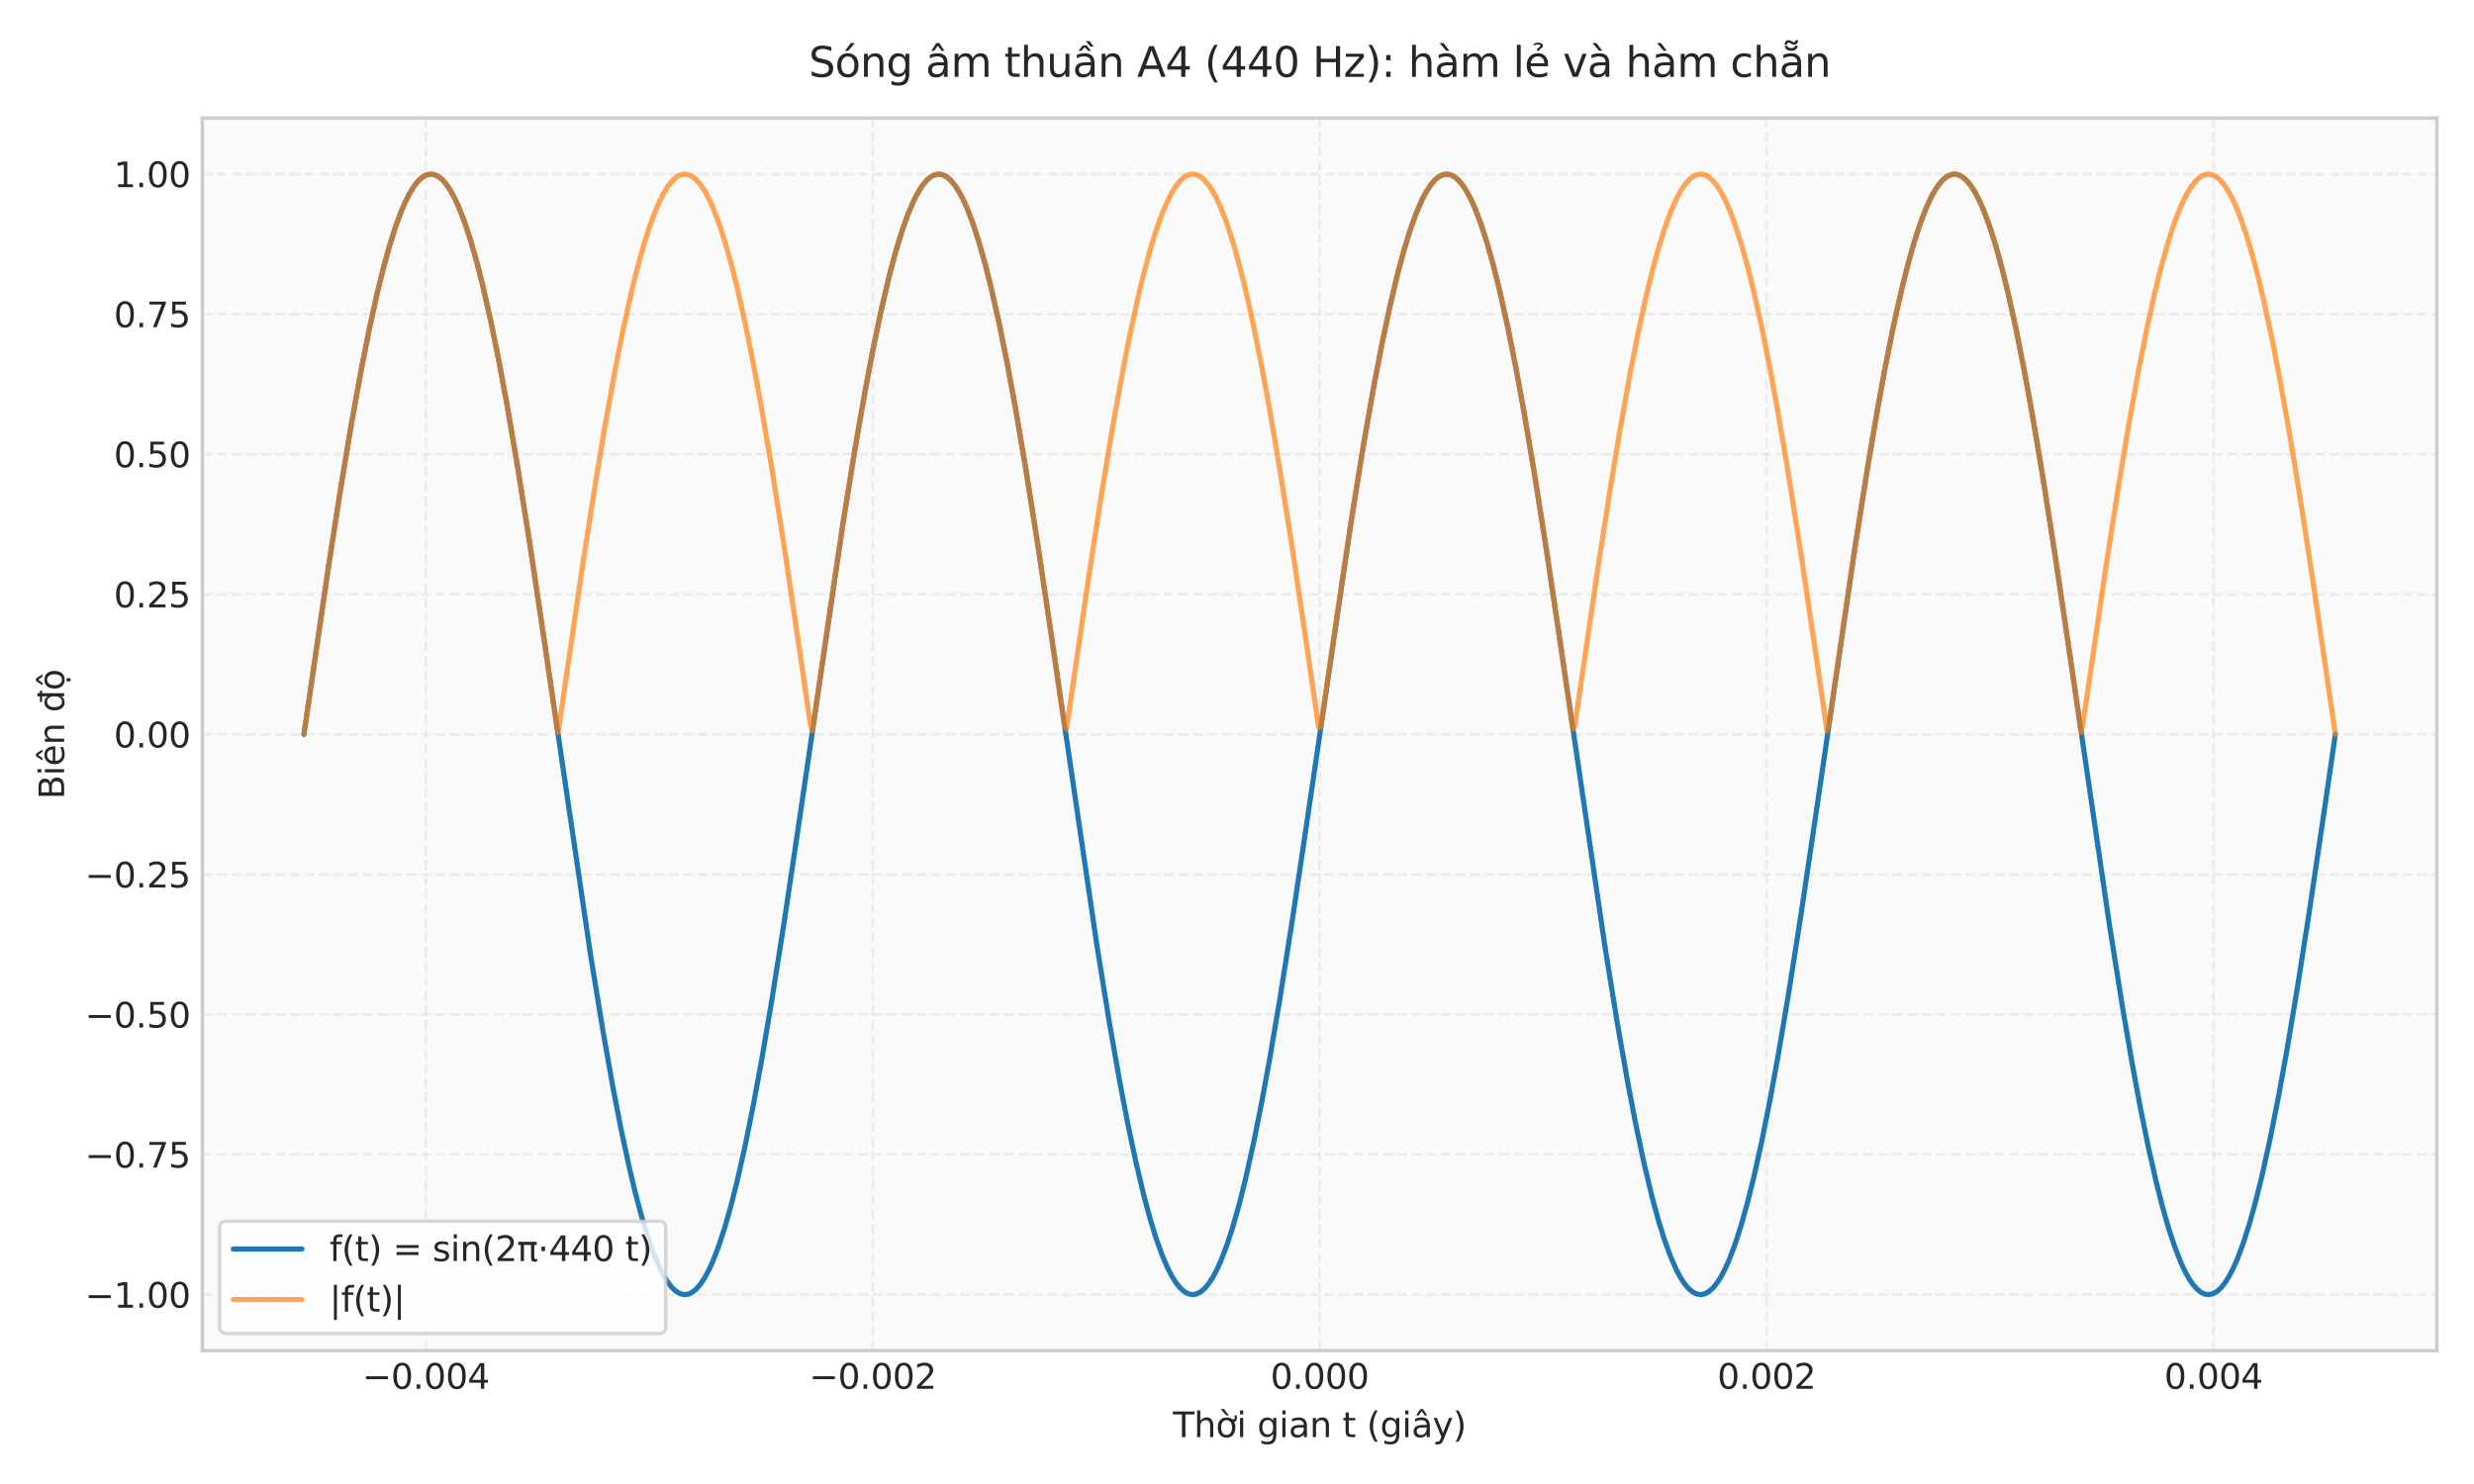 <?xml version="1.0" encoding="utf-8" standalone="no"?>
<!DOCTYPE svg PUBLIC "-//W3C//DTD SVG 1.1//EN"
  "http://www.w3.org/Graphics/SVG/1.1/DTD/svg11.dtd">
<svg xmlns:xlink="http://www.w3.org/1999/xlink" width="720pt" height="432pt" viewBox="0 0 720 432" xmlns="http://www.w3.org/2000/svg" version="1.1">
 <defs>
  <style type="text/css">*{stroke-linejoin: round; stroke-linecap: butt}</style>
 </defs>
 <g id="figure_1">
  <g id="patch_1">
   <path d="M 0 432 
L 720 432 
L 720 0 
L 0 0 
z
" style="fill: #ffffff"/>
  </g>
  <g id="axes_1">
   <g id="patch_2">
    <path d="M 58.89 393.18 
L 709.2 393.18 
L 709.2 34.376 
L 58.89 34.376 
z
" style="fill: #fafafa"/>
   </g>
   <g id="matplotlib.axis_1">
    <g id="xtick_1">
     <g id="line2d_1">
      <path d="M 123.921 393.18 
L 123.921 34.376 
" clip-path="url(#pe7864ff2c9)" style="fill: none; stroke-dasharray: 2.96,1.28; stroke-dashoffset: 0; stroke: #cccccc; stroke-opacity: 0.3; stroke-width: 0.8"/>
     </g>
     <g id="line2d_2"/>
     <g id="text_1">
      <!-- −0.004 -->
      <g style="fill: #262626" transform="translate(105.417 404.278) scale(0.1 -0.1)">
       <defs>
        <path id="DejaVuSans-2212" d="M 678 2272 
L 4684 2272 
L 4684 1741 
L 678 1741 
L 678 2272 
z
" transform="scale(0.016)"/>
        <path id="DejaVuSans-30" d="M 2034 4250 
Q 1547 4250 1301 3770 
Q 1056 3291 1056 2328 
Q 1056 1369 1301 889 
Q 1547 409 2034 409 
Q 2525 409 2770 889 
Q 3016 1369 3016 2328 
Q 3016 3291 2770 3770 
Q 2525 4250 2034 4250 
z
M 2034 4750 
Q 2819 4750 3233 4129 
Q 3647 3509 3647 2328 
Q 3647 1150 3233 529 
Q 2819 -91 2034 -91 
Q 1250 -91 836 529 
Q 422 1150 422 2328 
Q 422 3509 836 4129 
Q 1250 4750 2034 4750 
z
" transform="scale(0.016)"/>
        <path id="DejaVuSans-2e" d="M 684 794 
L 1344 794 
L 1344 0 
L 684 0 
L 684 794 
z
" transform="scale(0.016)"/>
        <path id="DejaVuSans-34" d="M 2419 4116 
L 825 1625 
L 2419 1625 
L 2419 4116 
z
M 2253 4666 
L 3047 4666 
L 3047 1625 
L 3713 1625 
L 3713 1100 
L 3047 1100 
L 3047 0 
L 2419 0 
L 2419 1100 
L 313 1100 
L 313 1709 
L 2253 4666 
z
" transform="scale(0.016)"/>
       </defs>
       <use xlink:href="#DejaVuSans-2212"/>
       <use xlink:href="#DejaVuSans-30" transform="translate(83.789 0)"/>
       <use xlink:href="#DejaVuSans-2e" transform="translate(147.412 0)"/>
       <use xlink:href="#DejaVuSans-30" transform="translate(179.199 0)"/>
       <use xlink:href="#DejaVuSans-30" transform="translate(242.822 0)"/>
       <use xlink:href="#DejaVuSans-34" transform="translate(306.445 0)"/>
      </g>
     </g>
    </g>
    <g id="xtick_2">
     <g id="line2d_3">
      <path d="M 253.983 393.18 
L 253.983 34.376 
" clip-path="url(#pe7864ff2c9)" style="fill: none; stroke-dasharray: 2.96,1.28; stroke-dashoffset: 0; stroke: #cccccc; stroke-opacity: 0.3; stroke-width: 0.8"/>
     </g>
     <g id="line2d_4"/>
     <g id="text_2">
      <!-- −0.002 -->
      <g style="fill: #262626" transform="translate(235.479 404.278) scale(0.1 -0.1)">
       <defs>
        <path id="DejaVuSans-32" d="M 1228 531 
L 3431 531 
L 3431 0 
L 469 0 
L 469 531 
Q 828 903 1448 1529 
Q 2069 2156 2228 2338 
Q 2531 2678 2651 2914 
Q 2772 3150 2772 3378 
Q 2772 3750 2511 3984 
Q 2250 4219 1831 4219 
Q 1534 4219 1204 4116 
Q 875 4013 500 3803 
L 500 4441 
Q 881 4594 1212 4672 
Q 1544 4750 1819 4750 
Q 2544 4750 2975 4387 
Q 3406 4025 3406 3419 
Q 3406 3131 3298 2873 
Q 3191 2616 2906 2266 
Q 2828 2175 2409 1742 
Q 1991 1309 1228 531 
z
" transform="scale(0.016)"/>
       </defs>
       <use xlink:href="#DejaVuSans-2212"/>
       <use xlink:href="#DejaVuSans-30" transform="translate(83.789 0)"/>
       <use xlink:href="#DejaVuSans-2e" transform="translate(147.412 0)"/>
       <use xlink:href="#DejaVuSans-30" transform="translate(179.199 0)"/>
       <use xlink:href="#DejaVuSans-30" transform="translate(242.822 0)"/>
       <use xlink:href="#DejaVuSans-32" transform="translate(306.445 0)"/>
      </g>
     </g>
    </g>
    <g id="xtick_3">
     <g id="line2d_5">
      <path d="M 384.045 393.18 
L 384.045 34.376 
" clip-path="url(#pe7864ff2c9)" style="fill: none; stroke-dasharray: 2.96,1.28; stroke-dashoffset: 0; stroke: #cccccc; stroke-opacity: 0.3; stroke-width: 0.8"/>
     </g>
     <g id="line2d_6"/>
     <g id="text_3">
      <!-- 0.000 -->
      <g style="fill: #262626" transform="translate(369.731 404.278) scale(0.1 -0.1)">
       <use xlink:href="#DejaVuSans-30"/>
       <use xlink:href="#DejaVuSans-2e" transform="translate(63.623 0)"/>
       <use xlink:href="#DejaVuSans-30" transform="translate(95.41 0)"/>
       <use xlink:href="#DejaVuSans-30" transform="translate(159.033 0)"/>
       <use xlink:href="#DejaVuSans-30" transform="translate(222.656 0)"/>
      </g>
     </g>
    </g>
    <g id="xtick_4">
     <g id="line2d_7">
      <path d="M 514.107 393.18 
L 514.107 34.376 
" clip-path="url(#pe7864ff2c9)" style="fill: none; stroke-dasharray: 2.96,1.28; stroke-dashoffset: 0; stroke: #cccccc; stroke-opacity: 0.3; stroke-width: 0.8"/>
     </g>
     <g id="line2d_8"/>
     <g id="text_4">
      <!-- 0.002 -->
      <g style="fill: #262626" transform="translate(499.793 404.278) scale(0.1 -0.1)">
       <use xlink:href="#DejaVuSans-30"/>
       <use xlink:href="#DejaVuSans-2e" transform="translate(63.623 0)"/>
       <use xlink:href="#DejaVuSans-30" transform="translate(95.41 0)"/>
       <use xlink:href="#DejaVuSans-30" transform="translate(159.033 0)"/>
       <use xlink:href="#DejaVuSans-32" transform="translate(222.656 0)"/>
      </g>
     </g>
    </g>
    <g id="xtick_5">
     <g id="line2d_9">
      <path d="M 644.169 393.18 
L 644.169 34.376 
" clip-path="url(#pe7864ff2c9)" style="fill: none; stroke-dasharray: 2.96,1.28; stroke-dashoffset: 0; stroke: #cccccc; stroke-opacity: 0.3; stroke-width: 0.8"/>
     </g>
     <g id="line2d_10"/>
     <g id="text_5">
      <!-- 0.004 -->
      <g style="fill: #262626" transform="translate(629.855 404.278) scale(0.1 -0.1)">
       <use xlink:href="#DejaVuSans-30"/>
       <use xlink:href="#DejaVuSans-2e" transform="translate(63.623 0)"/>
       <use xlink:href="#DejaVuSans-30" transform="translate(95.41 0)"/>
       <use xlink:href="#DejaVuSans-30" transform="translate(159.033 0)"/>
       <use xlink:href="#DejaVuSans-34" transform="translate(222.656 0)"/>
      </g>
     </g>
    </g>
    <g id="text_6">
     <!-- Thời gian t (giây) -->
     <g style="fill: #262626" transform="translate(341.362 418.357) scale(0.1 -0.1)">
      <defs>
       <path id="DejaVuSans-54" d="M -19 4666 
L 3928 4666 
L 3928 4134 
L 2272 4134 
L 2272 0 
L 1638 0 
L 1638 4134 
L -19 4134 
L -19 4666 
z
" transform="scale(0.016)"/>
       <path id="DejaVuSans-68" d="M 3513 2113 
L 3513 0 
L 2938 0 
L 2938 2094 
Q 2938 2591 2744 2837 
Q 2550 3084 2163 3084 
Q 1697 3084 1428 2787 
Q 1159 2491 1159 1978 
L 1159 0 
L 581 0 
L 581 4863 
L 1159 4863 
L 1159 2956 
Q 1366 3272 1645 3428 
Q 1925 3584 2291 3584 
Q 2894 3584 3203 3211 
Q 3513 2838 3513 2113 
z
" transform="scale(0.016)"/>
       <path id="DejaVuSans-1edd" d="M 1507 5119 
L 2388 3950 
L 1910 3950 
L 891 5119 
L 1507 5119 
z
M 2622 3136 
L 2622 3508 
Q 2813 3367 2950 3300 
Q 3088 3233 3185 3233 
Q 3328 3233 3400 3319 
Q 3472 3405 3472 3573 
Q 3472 3673 3448 3770 
Q 3425 3867 3378 3964 
L 3794 3964 
Q 3825 3845 3840 3739 
Q 3856 3633 3856 3539 
Q 3856 3158 3720 2978 
Q 3585 2798 3294 2798 
Q 3144 2798 2980 2881 
Q 2816 2964 2622 3136 
z
M 1975 3097 
Q 1513 3097 1244 2736 
Q 975 2375 975 1747 
Q 975 1119 1242 758 
Q 1510 397 1975 397 
Q 2435 397 2703 759 
Q 2972 1122 2972 1747 
Q 2972 2369 2703 2733 
Q 2435 3097 1975 3097 
z
M 1975 3584 
Q 2725 3584 3153 3096 
Q 3582 2609 3582 1747 
Q 3582 888 3153 398 
Q 2725 -91 1975 -91 
Q 1222 -91 795 398 
Q 369 888 369 1747 
Q 369 2609 795 3096 
Q 1222 3584 1975 3584 
z
" transform="scale(0.016)"/>
       <path id="DejaVuSans-69" d="M 603 3500 
L 1178 3500 
L 1178 0 
L 603 0 
L 603 3500 
z
M 603 4863 
L 1178 4863 
L 1178 4134 
L 603 4134 
L 603 4863 
z
" transform="scale(0.016)"/>
       <path id="DejaVuSans-20" transform="scale(0.016)"/>
       <path id="DejaVuSans-67" d="M 2906 1791 
Q 2906 2416 2648 2759 
Q 2391 3103 1925 3103 
Q 1463 3103 1205 2759 
Q 947 2416 947 1791 
Q 947 1169 1205 825 
Q 1463 481 1925 481 
Q 2391 481 2648 825 
Q 2906 1169 2906 1791 
z
M 3481 434 
Q 3481 -459 3084 -895 
Q 2688 -1331 1869 -1331 
Q 1566 -1331 1297 -1286 
Q 1028 -1241 775 -1147 
L 775 -588 
Q 1028 -725 1275 -790 
Q 1522 -856 1778 -856 
Q 2344 -856 2625 -561 
Q 2906 -266 2906 331 
L 2906 616 
Q 2728 306 2450 153 
Q 2172 0 1784 0 
Q 1141 0 747 490 
Q 353 981 353 1791 
Q 353 2603 747 3093 
Q 1141 3584 1784 3584 
Q 2172 3584 2450 3431 
Q 2728 3278 2906 2969 
L 2906 3500 
L 3481 3500 
L 3481 434 
z
" transform="scale(0.016)"/>
       <path id="DejaVuSans-61" d="M 2194 1759 
Q 1497 1759 1228 1600 
Q 959 1441 959 1056 
Q 959 750 1161 570 
Q 1363 391 1709 391 
Q 2188 391 2477 730 
Q 2766 1069 2766 1631 
L 2766 1759 
L 2194 1759 
z
M 3341 1997 
L 3341 0 
L 2766 0 
L 2766 531 
Q 2569 213 2275 61 
Q 1981 -91 1556 -91 
Q 1019 -91 701 211 
Q 384 513 384 1019 
Q 384 1609 779 1909 
Q 1175 2209 1959 2209 
L 2766 2209 
L 2766 2266 
Q 2766 2663 2505 2880 
Q 2244 3097 1772 3097 
Q 1472 3097 1187 3025 
Q 903 2953 641 2809 
L 641 3341 
Q 956 3463 1253 3523 
Q 1550 3584 1831 3584 
Q 2591 3584 2966 3190 
Q 3341 2797 3341 1997 
z
" transform="scale(0.016)"/>
       <path id="DejaVuSans-6e" d="M 3513 2113 
L 3513 0 
L 2938 0 
L 2938 2094 
Q 2938 2591 2744 2837 
Q 2550 3084 2163 3084 
Q 1697 3084 1428 2787 
Q 1159 2491 1159 1978 
L 1159 0 
L 581 0 
L 581 3500 
L 1159 3500 
L 1159 2956 
Q 1366 3272 1645 3428 
Q 1925 3584 2291 3584 
Q 2894 3584 3203 3211 
Q 3513 2838 3513 2113 
z
" transform="scale(0.016)"/>
       <path id="DejaVuSans-74" d="M 1172 4494 
L 1172 3500 
L 2356 3500 
L 2356 3053 
L 1172 3053 
L 1172 1153 
Q 1172 725 1289 603 
Q 1406 481 1766 481 
L 2356 481 
L 2356 0 
L 1766 0 
Q 1100 0 847 248 
Q 594 497 594 1153 
L 594 3053 
L 172 3053 
L 172 3500 
L 594 3500 
L 594 4494 
L 1172 4494 
z
" transform="scale(0.016)"/>
       <path id="DejaVuSans-28" d="M 1984 4856 
Q 1566 4138 1362 3434 
Q 1159 2731 1159 2009 
Q 1159 1288 1364 580 
Q 1569 -128 1984 -844 
L 1484 -844 
Q 1016 -109 783 600 
Q 550 1309 550 2009 
Q 550 2706 781 3412 
Q 1013 4119 1484 4856 
L 1984 4856 
z
" transform="scale(0.016)"/>
       <path id="DejaVuSans-e2" d="M 2194 1759 
Q 1497 1759 1228 1600 
Q 959 1441 959 1056 
Q 959 750 1161 570 
Q 1363 391 1709 391 
Q 2188 391 2477 730 
Q 2766 1069 2766 1631 
L 2766 1759 
L 2194 1759 
z
M 3341 1997 
L 3341 0 
L 2766 0 
L 2766 531 
Q 2569 213 2275 61 
Q 1981 -91 1556 -91 
Q 1019 -91 701 211 
Q 384 513 384 1019 
Q 384 1609 779 1909 
Q 1175 2209 1959 2209 
L 2766 2209 
L 2766 2266 
Q 2766 2663 2505 2880 
Q 2244 3097 1772 3097 
Q 1472 3097 1187 3025 
Q 903 2953 641 2809 
L 641 3341 
Q 956 3463 1253 3523 
Q 1550 3584 1831 3584 
Q 2591 3584 2966 3190 
Q 3341 2797 3341 1997 
z
M 1625 5119 
L 2087 5119 
L 2853 3944 
L 2419 3944 
L 1856 4709 
L 1294 3944 
L 859 3944 
L 1625 5119 
z
" transform="scale(0.016)"/>
       <path id="DejaVuSans-79" d="M 2059 -325 
Q 1816 -950 1584 -1140 
Q 1353 -1331 966 -1331 
L 506 -1331 
L 506 -850 
L 844 -850 
Q 1081 -850 1212 -737 
Q 1344 -625 1503 -206 
L 1606 56 
L 191 3500 
L 800 3500 
L 1894 763 
L 2988 3500 
L 3597 3500 
L 2059 -325 
z
" transform="scale(0.016)"/>
       <path id="DejaVuSans-29" d="M 513 4856 
L 1013 4856 
Q 1481 4119 1714 3412 
Q 1947 2706 1947 2009 
Q 1947 1309 1714 600 
Q 1481 -109 1013 -844 
L 513 -844 
Q 928 -128 1133 580 
Q 1338 1288 1338 2009 
Q 1338 2731 1133 3434 
Q 928 4138 513 4856 
z
" transform="scale(0.016)"/>
      </defs>
      <use xlink:href="#DejaVuSans-54"/>
      <use xlink:href="#DejaVuSans-68" transform="translate(61.084 0)"/>
      <use xlink:href="#DejaVuSans-1edd" transform="translate(124.463 0)"/>
      <use xlink:href="#DejaVuSans-69" transform="translate(185.645 0)"/>
      <use xlink:href="#DejaVuSans-20" transform="translate(213.428 0)"/>
      <use xlink:href="#DejaVuSans-67" transform="translate(245.215 0)"/>
      <use xlink:href="#DejaVuSans-69" transform="translate(308.691 0)"/>
      <use xlink:href="#DejaVuSans-61" transform="translate(336.475 0)"/>
      <use xlink:href="#DejaVuSans-6e" transform="translate(397.754 0)"/>
      <use xlink:href="#DejaVuSans-20" transform="translate(461.133 0)"/>
      <use xlink:href="#DejaVuSans-74" transform="translate(492.92 0)"/>
      <use xlink:href="#DejaVuSans-20" transform="translate(532.129 0)"/>
      <use xlink:href="#DejaVuSans-28" transform="translate(563.916 0)"/>
      <use xlink:href="#DejaVuSans-67" transform="translate(602.93 0)"/>
      <use xlink:href="#DejaVuSans-69" transform="translate(666.406 0)"/>
      <use xlink:href="#DejaVuSans-e2" transform="translate(694.189 0)"/>
      <use xlink:href="#DejaVuSans-79" transform="translate(755.469 0)"/>
      <use xlink:href="#DejaVuSans-29" transform="translate(814.648 0)"/>
     </g>
    </g>
   </g>
   <g id="matplotlib.axis_2">
    <g id="ytick_1">
     <g id="line2d_11">
      <path d="M 58.89 376.871 
L 709.2 376.871 
" clip-path="url(#pe7864ff2c9)" style="fill: none; stroke-dasharray: 2.96,1.28; stroke-dashoffset: 0; stroke: #cccccc; stroke-opacity: 0.3; stroke-width: 0.8"/>
     </g>
     <g id="line2d_12"/>
     <g id="text_7">
      <!-- −1.00 -->
      <g style="fill: #262626" transform="translate(24.745 380.67) scale(0.1 -0.1)">
       <defs>
        <path id="DejaVuSans-31" d="M 794 531 
L 1825 531 
L 1825 4091 
L 703 3866 
L 703 4441 
L 1819 4666 
L 2450 4666 
L 2450 531 
L 3481 531 
L 3481 0 
L 794 0 
L 794 531 
z
" transform="scale(0.016)"/>
       </defs>
       <use xlink:href="#DejaVuSans-2212"/>
       <use xlink:href="#DejaVuSans-31" transform="translate(83.789 0)"/>
       <use xlink:href="#DejaVuSans-2e" transform="translate(147.412 0)"/>
       <use xlink:href="#DejaVuSans-30" transform="translate(179.199 0)"/>
       <use xlink:href="#DejaVuSans-30" transform="translate(242.822 0)"/>
      </g>
     </g>
    </g>
    <g id="ytick_2">
     <g id="line2d_13">
      <path d="M 58.89 336.098 
L 709.2 336.098 
" clip-path="url(#pe7864ff2c9)" style="fill: none; stroke-dasharray: 2.96,1.28; stroke-dashoffset: 0; stroke: #cccccc; stroke-opacity: 0.3; stroke-width: 0.8"/>
     </g>
     <g id="line2d_14"/>
     <g id="text_8">
      <!-- −0.75 -->
      <g style="fill: #262626" transform="translate(24.745 339.897) scale(0.1 -0.1)">
       <defs>
        <path id="DejaVuSans-37" d="M 525 4666 
L 3525 4666 
L 3525 4397 
L 1831 0 
L 1172 0 
L 2766 4134 
L 525 4134 
L 525 4666 
z
" transform="scale(0.016)"/>
        <path id="DejaVuSans-35" d="M 691 4666 
L 3169 4666 
L 3169 4134 
L 1269 4134 
L 1269 2991 
Q 1406 3038 1543 3061 
Q 1681 3084 1819 3084 
Q 2600 3084 3056 2656 
Q 3513 2228 3513 1497 
Q 3513 744 3044 326 
Q 2575 -91 1722 -91 
Q 1428 -91 1123 -41 
Q 819 9 494 109 
L 494 744 
Q 775 591 1075 516 
Q 1375 441 1709 441 
Q 2250 441 2565 725 
Q 2881 1009 2881 1497 
Q 2881 1984 2565 2268 
Q 2250 2553 1709 2553 
Q 1456 2553 1204 2497 
Q 953 2441 691 2322 
L 691 4666 
z
" transform="scale(0.016)"/>
       </defs>
       <use xlink:href="#DejaVuSans-2212"/>
       <use xlink:href="#DejaVuSans-30" transform="translate(83.789 0)"/>
       <use xlink:href="#DejaVuSans-2e" transform="translate(147.412 0)"/>
       <use xlink:href="#DejaVuSans-37" transform="translate(179.199 0)"/>
       <use xlink:href="#DejaVuSans-35" transform="translate(242.822 0)"/>
      </g>
     </g>
    </g>
    <g id="ytick_3">
     <g id="line2d_15">
      <path d="M 58.89 295.325 
L 709.2 295.325 
" clip-path="url(#pe7864ff2c9)" style="fill: none; stroke-dasharray: 2.96,1.28; stroke-dashoffset: 0; stroke: #cccccc; stroke-opacity: 0.3; stroke-width: 0.8"/>
     </g>
     <g id="line2d_16"/>
     <g id="text_9">
      <!-- −0.50 -->
      <g style="fill: #262626" transform="translate(24.745 299.124) scale(0.1 -0.1)">
       <use xlink:href="#DejaVuSans-2212"/>
       <use xlink:href="#DejaVuSans-30" transform="translate(83.789 0)"/>
       <use xlink:href="#DejaVuSans-2e" transform="translate(147.412 0)"/>
       <use xlink:href="#DejaVuSans-35" transform="translate(179.199 0)"/>
       <use xlink:href="#DejaVuSans-30" transform="translate(242.822 0)"/>
      </g>
     </g>
    </g>
    <g id="ytick_4">
     <g id="line2d_17">
      <path d="M 58.89 254.551 
L 709.2 254.551 
" clip-path="url(#pe7864ff2c9)" style="fill: none; stroke-dasharray: 2.96,1.28; stroke-dashoffset: 0; stroke: #cccccc; stroke-opacity: 0.3; stroke-width: 0.8"/>
     </g>
     <g id="line2d_18"/>
     <g id="text_10">
      <!-- −0.25 -->
      <g style="fill: #262626" transform="translate(24.745 258.351) scale(0.1 -0.1)">
       <use xlink:href="#DejaVuSans-2212"/>
       <use xlink:href="#DejaVuSans-30" transform="translate(83.789 0)"/>
       <use xlink:href="#DejaVuSans-2e" transform="translate(147.412 0)"/>
       <use xlink:href="#DejaVuSans-32" transform="translate(179.199 0)"/>
       <use xlink:href="#DejaVuSans-35" transform="translate(242.822 0)"/>
      </g>
     </g>
    </g>
    <g id="ytick_5">
     <g id="line2d_19">
      <path d="M 58.89 213.778 
L 709.2 213.778 
" clip-path="url(#pe7864ff2c9)" style="fill: none; stroke-dasharray: 2.96,1.28; stroke-dashoffset: 0; stroke: #cccccc; stroke-opacity: 0.3; stroke-width: 0.8"/>
     </g>
     <g id="line2d_20"/>
     <g id="text_11">
      <!-- 0.00 -->
      <g style="fill: #262626" transform="translate(33.124 217.577) scale(0.1 -0.1)">
       <use xlink:href="#DejaVuSans-30"/>
       <use xlink:href="#DejaVuSans-2e" transform="translate(63.623 0)"/>
       <use xlink:href="#DejaVuSans-30" transform="translate(95.41 0)"/>
       <use xlink:href="#DejaVuSans-30" transform="translate(159.033 0)"/>
      </g>
     </g>
    </g>
    <g id="ytick_6">
     <g id="line2d_21">
      <path d="M 58.89 173.005 
L 709.2 173.005 
" clip-path="url(#pe7864ff2c9)" style="fill: none; stroke-dasharray: 2.96,1.28; stroke-dashoffset: 0; stroke: #cccccc; stroke-opacity: 0.3; stroke-width: 0.8"/>
     </g>
     <g id="line2d_22"/>
     <g id="text_12">
      <!-- 0.25 -->
      <g style="fill: #262626" transform="translate(33.124 176.804) scale(0.1 -0.1)">
       <use xlink:href="#DejaVuSans-30"/>
       <use xlink:href="#DejaVuSans-2e" transform="translate(63.623 0)"/>
       <use xlink:href="#DejaVuSans-32" transform="translate(95.41 0)"/>
       <use xlink:href="#DejaVuSans-35" transform="translate(159.033 0)"/>
      </g>
     </g>
    </g>
    <g id="ytick_7">
     <g id="line2d_23">
      <path d="M 58.89 132.232 
L 709.2 132.232 
" clip-path="url(#pe7864ff2c9)" style="fill: none; stroke-dasharray: 2.96,1.28; stroke-dashoffset: 0; stroke: #cccccc; stroke-opacity: 0.3; stroke-width: 0.8"/>
     </g>
     <g id="line2d_24"/>
     <g id="text_13">
      <!-- 0.50 -->
      <g style="fill: #262626" transform="translate(33.124 136.031) scale(0.1 -0.1)">
       <use xlink:href="#DejaVuSans-30"/>
       <use xlink:href="#DejaVuSans-2e" transform="translate(63.623 0)"/>
       <use xlink:href="#DejaVuSans-35" transform="translate(95.41 0)"/>
       <use xlink:href="#DejaVuSans-30" transform="translate(159.033 0)"/>
      </g>
     </g>
    </g>
    <g id="ytick_8">
     <g id="line2d_25">
      <path d="M 58.89 91.459 
L 709.2 91.459 
" clip-path="url(#pe7864ff2c9)" style="fill: none; stroke-dasharray: 2.96,1.28; stroke-dashoffset: 0; stroke: #cccccc; stroke-opacity: 0.3; stroke-width: 0.8"/>
     </g>
     <g id="line2d_26"/>
     <g id="text_14">
      <!-- 0.75 -->
      <g style="fill: #262626" transform="translate(33.124 95.258) scale(0.1 -0.1)">
       <use xlink:href="#DejaVuSans-30"/>
       <use xlink:href="#DejaVuSans-2e" transform="translate(63.623 0)"/>
       <use xlink:href="#DejaVuSans-37" transform="translate(95.41 0)"/>
       <use xlink:href="#DejaVuSans-35" transform="translate(159.033 0)"/>
      </g>
     </g>
    </g>
    <g id="ytick_9">
     <g id="line2d_27">
      <path d="M 58.89 50.685 
L 709.2 50.685 
" clip-path="url(#pe7864ff2c9)" style="fill: none; stroke-dasharray: 2.96,1.28; stroke-dashoffset: 0; stroke: #cccccc; stroke-opacity: 0.3; stroke-width: 0.8"/>
     </g>
     <g id="line2d_28"/>
     <g id="text_15">
      <!-- 1.00 -->
      <g style="fill: #262626" transform="translate(33.124 54.485) scale(0.1 -0.1)">
       <use xlink:href="#DejaVuSans-31"/>
       <use xlink:href="#DejaVuSans-2e" transform="translate(63.623 0)"/>
       <use xlink:href="#DejaVuSans-30" transform="translate(95.41 0)"/>
       <use xlink:href="#DejaVuSans-30" transform="translate(159.033 0)"/>
      </g>
     </g>
    </g>
    <g id="text_16">
     <!-- Biên độ -->
     <g style="fill: #262626" transform="translate(18.665 232.666) rotate(-90) scale(0.1 -0.1)">
      <defs>
       <path id="DejaVuSans-42" d="M 1259 2228 
L 1259 519 
L 2272 519 
Q 2781 519 3026 730 
Q 3272 941 3272 1375 
Q 3272 1813 3026 2020 
Q 2781 2228 2272 2228 
L 1259 2228 
z
M 1259 4147 
L 1259 2741 
L 2194 2741 
Q 2656 2741 2882 2914 
Q 3109 3088 3109 3444 
Q 3109 3797 2882 3972 
Q 2656 4147 2194 4147 
L 1259 4147 
z
M 628 4666 
L 2241 4666 
Q 2963 4666 3353 4366 
Q 3744 4066 3744 3513 
Q 3744 3084 3544 2831 
Q 3344 2578 2956 2516 
Q 3422 2416 3680 2098 
Q 3938 1781 3938 1306 
Q 3938 681 3513 340 
Q 3088 0 2303 0 
L 628 0 
L 628 4666 
z
" transform="scale(0.016)"/>
       <path id="DejaVuSans-ea" d="M 3597 1894 
L 3597 1613 
L 953 1613 
Q 991 1019 1311 708 
Q 1631 397 2203 397 
Q 2534 397 2845 478 
Q 3156 559 3463 722 
L 3463 178 
Q 3153 47 2828 -22 
Q 2503 -91 2169 -91 
Q 1331 -91 842 396 
Q 353 884 353 1716 
Q 353 2575 817 3079 
Q 1281 3584 2069 3584 
Q 2775 3584 3186 3129 
Q 3597 2675 3597 1894 
z
M 3022 2063 
Q 3016 2534 2758 2815 
Q 2500 3097 2075 3097 
Q 1594 3097 1305 2825 
Q 1016 2553 972 2059 
L 3022 2063 
z
M 1801 5119 
L 2263 5119 
L 3029 3944 
L 2595 3944 
L 2032 4709 
L 1470 3944 
L 1035 3944 
L 1801 5119 
z
" transform="scale(0.016)"/>
       <path id="DejaVuSans-111" d="M 2906 2969 
L 2906 4013 
L 1888 4013 
L 1888 4403 
L 2906 4403 
L 2906 4863 
L 3481 4863 
L 3481 4403 
L 3963 4403 
L 3963 4013 
L 3481 4013 
L 3481 0 
L 2906 0 
L 2906 525 
Q 2725 213 2448 61 
Q 2172 -91 1784 -91 
Q 1150 -91 751 415 
Q 353 922 353 1747 
Q 353 2572 751 3078 
Q 1150 3584 1784 3584 
Q 2172 3584 2448 3432 
Q 2725 3281 2906 2969 
z
M 947 1747 
Q 947 1113 1208 752 
Q 1469 391 1925 391 
Q 2381 391 2643 752 
Q 2906 1113 2906 1747 
Q 2906 2381 2643 2742 
Q 2381 3103 1925 3103 
Q 1469 3103 1208 2742 
Q 947 2381 947 1747 
z
" transform="scale(0.016)"/>
       <path id="DejaVuSans-1ed9" d="M 1666 -441 
L 2241 -441 
L 2241 -1172 
L 1666 -1172 
L 1666 -441 
z
M 1959 3097 
Q 1497 3097 1228 2736 
Q 959 2375 959 1747 
Q 959 1119 1226 758 
Q 1494 397 1959 397 
Q 2419 397 2687 759 
Q 2956 1122 2956 1747 
Q 2956 2369 2687 2733 
Q 2419 3097 1959 3097 
z
M 1959 3584 
Q 2709 3584 3137 3096 
Q 3566 2609 3566 1747 
Q 3566 888 3137 398 
Q 2709 -91 1959 -91 
Q 1206 -91 779 398 
Q 353 888 353 1747 
Q 353 2609 779 3096 
Q 1206 3584 1959 3584 
z
M 1666 -441 
L 2241 -441 
L 2241 -1172 
L 1666 -1172 
L 1666 -441 
z
M 1729 5119 
L 2191 5119 
L 2957 3944 
L 2523 3944 
L 1960 4709 
L 1398 3944 
L 963 3944 
L 1729 5119 
z
" transform="scale(0.016)"/>
      </defs>
      <use xlink:href="#DejaVuSans-42"/>
      <use xlink:href="#DejaVuSans-69" transform="translate(68.604 0)"/>
      <use xlink:href="#DejaVuSans-ea" transform="translate(96.387 0)"/>
      <use xlink:href="#DejaVuSans-6e" transform="translate(157.91 0)"/>
      <use xlink:href="#DejaVuSans-20" transform="translate(221.289 0)"/>
      <use xlink:href="#DejaVuSans-111" transform="translate(253.076 0)"/>
      <use xlink:href="#DejaVuSans-1ed9" transform="translate(316.553 0)"/>
     </g>
    </g>
   </g>
   <g id="line2d_29">
    <path d="M 88.45 213.778 
L 95.551 165.286 
L 99.102 142.421 
L 102.061 124.586 
L 105.019 108.16 
L 107.387 96.21 
L 109.754 85.449 
L 111.529 78.225 
L 113.304 71.773 
L 115.08 66.129 
L 116.855 61.326 
L 118.039 58.604 
L 119.222 56.276 
L 120.406 54.346 
L 121.589 52.82 
L 122.773 51.701 
L 123.957 50.992 
L 125.14 50.695 
L 126.324 50.811 
L 127.507 51.34 
L 128.691 52.28 
L 129.874 53.628 
L 131.058 55.382 
L 132.241 57.537 
L 133.425 60.087 
L 135.2 64.64 
L 136.976 70.041 
L 138.751 76.261 
L 140.526 83.265 
L 142.894 93.75 
L 145.261 105.451 
L 147.628 118.247 
L 150.587 135.585 
L 154.137 157.997 
L 158.28 185.71 
L 171.891 278.14 
L 175.442 299.943 
L 178.401 316.635 
L 180.768 328.83 
L 183.135 339.861 
L 184.91 347.302 
L 186.685 353.984 
L 188.461 359.867 
L 190.236 364.918 
L 192.012 369.109 
L 193.195 371.413 
L 194.379 373.318 
L 195.562 374.819 
L 196.746 375.912 
L 197.929 376.595 
L 199.113 376.866 
L 200.296 376.724 
L 201.48 376.17 
L 202.664 375.204 
L 203.847 373.83 
L 205.031 372.051 
L 206.214 369.871 
L 207.398 367.297 
L 209.173 362.708 
L 210.949 357.272 
L 212.724 351.018 
L 214.499 343.984 
L 216.866 333.458 
L 219.234 321.722 
L 221.601 308.893 
L 224.56 291.52 
L 228.11 269.077 
L 232.253 241.341 
L 245.272 152.73 
L 248.823 130.682 
L 251.782 113.732 
L 254.149 101.299 
L 256.516 90.003 
L 258.883 79.96 
L 260.658 73.311 
L 262.434 67.462 
L 264.209 62.446 
L 265.984 58.292 
L 267.168 56.013 
L 268.351 54.133 
L 269.535 52.657 
L 270.719 51.59 
L 271.902 50.932 
L 273.086 50.687 
L 274.269 50.855 
L 275.453 51.435 
L 276.636 52.426 
L 277.82 53.825 
L 279.004 55.63 
L 280.187 57.834 
L 281.371 60.433 
L 283.146 65.058 
L 284.921 70.529 
L 286.697 76.816 
L 288.472 83.882 
L 290.839 94.447 
L 293.206 106.219 
L 295.573 119.08 
L 298.532 136.487 
L 302.083 158.962 
L 306.226 186.721 
L 319.245 275.302 
L 322.795 297.315 
L 325.754 314.228 
L 328.122 326.628 
L 330.489 337.886 
L 332.856 347.889 
L 334.631 354.505 
L 336.406 360.32 
L 338.182 365.301 
L 339.957 369.419 
L 341.141 371.673 
L 342.324 373.527 
L 343.508 374.978 
L 344.691 376.02 
L 345.875 376.651 
L 347.059 376.871 
L 348.242 376.677 
L 349.426 376.071 
L 350.609 375.055 
L 351.793 373.63 
L 352.976 371.801 
L 354.16 369.571 
L 355.344 366.947 
L 357.119 362.287 
L 358.894 356.781 
L 360.67 350.461 
L 362.445 343.363 
L 364.812 332.759 
L 367.179 320.951 
L 369.546 308.058 
L 372.505 290.617 
L 376.056 268.111 
L 380.198 240.329 
L 393.218 151.78 
L 396.768 129.801 
L 399.727 112.924 
L 402.094 100.558 
L 404.462 89.338 
L 406.829 79.376 
L 408.604 72.793 
L 410.379 67.012 
L 412.155 62.067 
L 413.93 57.985 
L 415.114 55.756 
L 416.297 53.926 
L 417.481 52.501 
L 418.664 51.485 
L 419.848 50.879 
L 421.031 50.686 
L 422.215 50.905 
L 423.399 51.536 
L 424.582 52.579 
L 425.766 54.029 
L 426.949 55.883 
L 428.133 58.138 
L 429.316 60.786 
L 431.092 65.482 
L 432.867 71.022 
L 434.642 77.375 
L 436.418 84.505 
L 438.785 95.149 
L 441.152 106.993 
L 443.519 119.917 
L 446.478 137.392 
L 450.029 159.929 
L 454.171 187.733 
L 467.19 276.25 
L 470.741 298.194 
L 473.7 315.035 
L 476.067 327.367 
L 478.434 338.549 
L 480.801 348.47 
L 482.577 355.021 
L 484.352 360.767 
L 486.128 365.677 
L 487.903 369.722 
L 489.086 371.927 
L 490.27 373.731 
L 491.454 375.13 
L 492.637 376.121 
L 493.821 376.701 
L 495.004 376.869 
L 496.188 376.624 
L 497.371 375.967 
L 498.555 374.899 
L 499.739 373.423 
L 500.922 371.544 
L 502.106 369.265 
L 503.289 366.592 
L 505.065 361.86 
L 506.84 356.285 
L 508.615 349.899 
L 510.391 342.738 
L 512.758 332.055 
L 515.125 320.175 
L 517.492 307.219 
L 520.451 289.711 
L 524.002 267.143 
L 528.736 235.257 
L 539.98 158.479 
L 543.53 136.036 
L 546.489 118.663 
L 548.856 105.834 
L 551.224 94.098 
L 553.591 83.573 
L 555.366 76.538 
L 557.141 70.284 
L 558.917 64.848 
L 560.692 60.26 
L 561.876 57.685 
L 563.059 55.505 
L 564.243 53.726 
L 565.426 52.352 
L 566.61 51.387 
L 567.794 50.832 
L 568.977 50.69 
L 570.161 50.961 
L 571.344 51.644 
L 572.528 52.738 
L 573.711 54.239 
L 574.895 56.143 
L 576.078 58.447 
L 577.262 61.144 
L 579.037 65.912 
L 580.813 71.521 
L 582.588 77.94 
L 584.363 85.133 
L 586.731 95.855 
L 589.098 107.77 
L 591.465 120.758 
L 594.424 138.3 
L 597.974 160.899 
L 602.709 192.808 
L 613.953 269.559 
L 617.503 291.971 
L 620.462 309.309 
L 622.829 322.106 
L 625.196 333.806 
L 627.564 344.292 
L 629.339 351.295 
L 631.114 357.515 
L 632.89 362.916 
L 634.665 367.469 
L 635.849 370.019 
L 637.032 372.174 
L 638.216 373.928 
L 639.399 375.277 
L 640.583 376.216 
L 641.766 376.745 
L 642.95 376.861 
L 644.133 376.564 
L 645.317 375.856 
L 646.501 374.737 
L 647.684 373.21 
L 648.868 371.28 
L 650.051 368.952 
L 651.235 366.231 
L 653.01 361.427 
L 654.786 355.784 
L 656.561 349.331 
L 658.336 342.107 
L 660.703 331.346 
L 663.071 319.396 
L 665.438 306.377 
L 668.397 288.802 
L 671.947 266.172 
L 676.682 234.239 
L 679.64 213.778 
L 679.64 213.778 
" clip-path="url(#pe7864ff2c9)" style="fill: none; stroke: #1f77b4; stroke-width: 1.5; stroke-linecap: round"/>
   </g>
   <g id="line2d_30">
    <path d="M 88.45 213.778 
L 95.551 165.286 
L 99.102 142.421 
L 102.061 124.586 
L 105.019 108.16 
L 107.387 96.21 
L 109.754 85.449 
L 111.529 78.225 
L 113.304 71.773 
L 115.08 66.129 
L 116.855 61.326 
L 118.039 58.604 
L 119.222 56.276 
L 120.406 54.346 
L 121.589 52.82 
L 122.773 51.701 
L 123.957 50.992 
L 125.14 50.695 
L 126.324 50.811 
L 127.507 51.34 
L 128.691 52.28 
L 129.874 53.628 
L 131.058 55.382 
L 132.241 57.537 
L 133.425 60.087 
L 135.2 64.64 
L 136.976 70.041 
L 138.751 76.261 
L 140.526 83.265 
L 142.894 93.75 
L 145.261 105.451 
L 147.628 118.247 
L 150.587 135.585 
L 154.137 157.997 
L 158.28 185.71 
L 161.831 210.188 
L 162.422 213.265 
L 169.524 164.796 
L 173.074 141.96 
L 176.033 124.157 
L 178.992 107.77 
L 181.359 95.855 
L 183.727 85.133 
L 185.502 77.94 
L 187.277 71.521 
L 189.053 65.912 
L 190.828 61.144 
L 192.012 58.447 
L 193.195 56.143 
L 194.379 54.239 
L 195.562 52.738 
L 196.746 51.644 
L 197.929 50.961 
L 199.113 50.69 
L 200.296 50.832 
L 201.48 51.387 
L 202.664 52.352 
L 203.847 53.726 
L 205.031 55.505 
L 206.214 57.685 
L 207.398 60.26 
L 209.173 64.848 
L 210.949 70.284 
L 212.724 76.538 
L 214.499 83.573 
L 216.866 94.098 
L 219.234 105.834 
L 221.601 118.663 
L 224.56 136.036 
L 228.11 158.479 
L 232.253 186.215 
L 235.803 210.701 
L 236.395 212.752 
L 242.905 168.232 
L 247.047 141.5 
L 250.006 123.729 
L 252.965 107.381 
L 255.332 95.501 
L 257.699 84.818 
L 259.475 77.657 
L 261.25 71.271 
L 263.025 65.696 
L 264.801 60.964 
L 265.984 58.292 
L 267.168 56.013 
L 268.351 54.133 
L 269.535 52.657 
L 270.719 51.59 
L 271.902 50.932 
L 273.086 50.687 
L 274.269 50.855 
L 275.453 51.435 
L 276.636 52.426 
L 277.82 53.825 
L 279.004 55.63 
L 280.187 57.834 
L 281.371 60.433 
L 283.146 65.058 
L 284.921 70.529 
L 286.697 76.816 
L 288.472 83.882 
L 290.839 94.447 
L 293.206 106.219 
L 295.573 119.08 
L 298.532 136.487 
L 302.083 158.962 
L 306.226 186.721 
L 309.776 211.214 
L 310.368 212.239 
L 316.878 167.74 
L 320.428 144.736 
L 323.387 126.744 
L 326.346 110.127 
L 328.713 98.002 
L 331.08 87.047 
L 332.856 79.668 
L 334.631 73.051 
L 336.406 67.236 
L 338.182 62.256 
L 339.957 58.138 
L 341.141 55.883 
L 342.324 54.029 
L 343.508 52.579 
L 344.691 51.536 
L 345.875 50.905 
L 347.059 50.686 
L 348.242 50.879 
L 349.426 51.485 
L 350.609 52.501 
L 351.793 53.926 
L 352.976 55.756 
L 354.16 57.985 
L 355.344 60.609 
L 357.119 65.269 
L 358.894 70.775 
L 360.67 77.095 
L 362.445 84.193 
L 364.812 94.797 
L 367.179 106.606 
L 369.546 119.498 
L 372.505 136.939 
L 376.056 159.445 
L 380.198 187.227 
L 383.749 211.727 
L 384.341 211.727 
L 390.851 167.248 
L 394.401 144.272 
L 397.36 126.311 
L 400.319 109.732 
L 402.686 97.641 
L 405.053 86.725 
L 406.829 79.376 
L 408.604 72.793 
L 410.379 67.012 
L 412.155 62.067 
L 413.93 57.985 
L 415.114 55.756 
L 416.297 53.926 
L 417.481 52.501 
L 418.664 51.485 
L 419.848 50.879 
L 421.031 50.686 
L 422.215 50.905 
L 423.399 51.536 
L 424.582 52.579 
L 425.766 54.029 
L 426.949 55.883 
L 428.133 58.138 
L 429.316 60.786 
L 431.092 65.482 
L 432.867 71.022 
L 434.642 77.375 
L 436.418 84.505 
L 438.785 95.149 
L 441.152 106.993 
L 443.519 119.917 
L 446.478 137.392 
L 450.029 159.929 
L 454.171 187.733 
L 457.722 212.239 
L 458.314 211.214 
L 464.823 166.757 
L 468.374 143.808 
L 471.333 125.878 
L 474.292 109.337 
L 476.659 97.281 
L 479.026 86.404 
L 480.801 79.086 
L 482.577 72.536 
L 484.352 66.789 
L 486.128 61.879 
L 487.903 57.834 
L 489.086 55.63 
L 490.27 53.825 
L 491.454 52.426 
L 492.637 51.435 
L 493.821 50.855 
L 495.004 50.687 
L 496.188 50.932 
L 497.371 51.59 
L 498.555 52.657 
L 499.739 54.133 
L 500.922 56.013 
L 502.106 58.292 
L 503.289 60.964 
L 505.065 65.696 
L 506.84 71.271 
L 508.615 77.657 
L 510.391 84.818 
L 512.758 95.501 
L 515.125 107.381 
L 517.492 120.337 
L 520.451 137.845 
L 524.002 160.414 
L 528.736 192.3 
L 531.695 212.752 
L 532.287 210.701 
L 538.796 166.266 
L 542.347 143.345 
L 545.306 125.447 
L 548.265 108.944 
L 550.632 96.923 
L 552.999 86.085 
L 554.774 78.798 
L 556.55 72.28 
L 558.325 66.567 
L 560.1 61.693 
L 561.284 58.923 
L 562.467 56.545 
L 563.651 54.565 
L 564.835 52.988 
L 566.018 51.818 
L 567.202 51.058 
L 568.385 50.71 
L 569.569 50.774 
L 570.752 51.251 
L 571.936 52.14 
L 573.12 53.437 
L 574.303 55.141 
L 575.487 57.246 
L 576.67 59.747 
L 577.854 62.638 
L 579.629 67.689 
L 581.405 73.573 
L 583.18 80.254 
L 584.955 87.696 
L 587.322 98.726 
L 589.689 110.921 
L 592.648 127.613 
L 595.607 145.667 
L 599.158 168.725 
L 604.484 205.063 
L 605.668 213.265 
L 606.259 210.188 
L 612.769 165.776 
L 616.32 142.883 
L 619.279 125.016 
L 622.238 108.552 
L 624.605 96.566 
L 626.972 85.766 
L 628.747 78.511 
L 630.522 72.026 
L 632.298 66.347 
L 634.073 61.509 
L 635.257 58.763 
L 636.44 56.41 
L 637.624 54.455 
L 638.807 52.903 
L 639.991 51.759 
L 641.175 51.024 
L 642.358 50.702 
L 643.542 50.792 
L 644.725 51.295 
L 645.909 52.209 
L 647.092 53.532 
L 648.276 55.261 
L 649.46 57.391 
L 650.643 59.916 
L 651.827 62.832 
L 653.602 67.918 
L 655.377 73.835 
L 657.153 80.549 
L 658.928 88.021 
L 661.295 99.09 
L 663.662 111.32 
L 666.621 128.049 
L 669.58 146.133 
L 673.131 169.218 
L 678.457 205.575 
L 679.64 213.778 
L 679.64 213.778 
" clip-path="url(#pe7864ff2c9)" style="fill: none; stroke: #ff7f0e; stroke-opacity: 0.7; stroke-width: 1.5; stroke-linecap: round"/>
   </g>
   <g id="patch_3">
    <path d="M 58.89 393.18 
L 58.89 34.376 
" style="fill: none; stroke: #cccccc; stroke-linejoin: miter; stroke-linecap: square"/>
   </g>
   <g id="patch_4">
    <path d="M 709.2 393.18 
L 709.2 34.376 
" style="fill: none; stroke: #cccccc; stroke-linejoin: miter; stroke-linecap: square"/>
   </g>
   <g id="patch_5">
    <path d="M 58.89 393.18 
L 709.2 393.18 
" style="fill: none; stroke: #cccccc; stroke-linejoin: miter; stroke-linecap: square"/>
   </g>
   <g id="patch_6">
    <path d="M 58.89 34.376 
L 709.2 34.376 
" style="fill: none; stroke: #cccccc; stroke-linejoin: miter; stroke-linecap: square"/>
   </g>
   <g id="text_17">
    <!-- Sóng âm thuần A4 (440 Hz): hàm lẻ và hàm chẵn -->
    <g style="fill: #262626" transform="translate(235.373 22.376) scale(0.12 -0.12)">
     <defs>
      <path id="DejaVuSans-53" d="M 3425 4513 
L 3425 3897 
Q 3066 4069 2747 4153 
Q 2428 4238 2131 4238 
Q 1616 4238 1336 4038 
Q 1056 3838 1056 3469 
Q 1056 3159 1242 3001 
Q 1428 2844 1947 2747 
L 2328 2669 
Q 3034 2534 3370 2195 
Q 3706 1856 3706 1288 
Q 3706 609 3251 259 
Q 2797 -91 1919 -91 
Q 1588 -91 1214 -16 
Q 841 59 441 206 
L 441 856 
Q 825 641 1194 531 
Q 1563 422 1919 422 
Q 2459 422 2753 634 
Q 3047 847 3047 1241 
Q 3047 1584 2836 1778 
Q 2625 1972 2144 2069 
L 1759 2144 
Q 1053 2284 737 2584 
Q 422 2884 422 3419 
Q 422 4038 858 4394 
Q 1294 4750 2059 4750 
Q 2388 4750 2728 4690 
Q 3069 4631 3425 4513 
z
" transform="scale(0.016)"/>
      <path id="DejaVuSans-f3" d="M 1959 3097 
Q 1497 3097 1228 2736 
Q 959 2375 959 1747 
Q 959 1119 1226 758 
Q 1494 397 1959 397 
Q 2419 397 2687 759 
Q 2956 1122 2956 1747 
Q 2956 2369 2687 2733 
Q 2419 3097 1959 3097 
z
M 1959 3584 
Q 2709 3584 3137 3096 
Q 3566 2609 3566 1747 
Q 3566 888 3137 398 
Q 2709 -91 1959 -91 
Q 1206 -91 779 398 
Q 353 888 353 1747 
Q 353 2609 779 3096 
Q 1206 3584 1959 3584 
z
M 2394 5119 
L 3016 5119 
L 1998 3944 
L 1519 3944 
L 2394 5119 
z
" transform="scale(0.016)"/>
      <path id="DejaVuSans-6d" d="M 3328 2828 
Q 3544 3216 3844 3400 
Q 4144 3584 4550 3584 
Q 5097 3584 5394 3201 
Q 5691 2819 5691 2113 
L 5691 0 
L 5113 0 
L 5113 2094 
Q 5113 2597 4934 2840 
Q 4756 3084 4391 3084 
Q 3944 3084 3684 2787 
Q 3425 2491 3425 1978 
L 3425 0 
L 2847 0 
L 2847 2094 
Q 2847 2600 2669 2842 
Q 2491 3084 2119 3084 
Q 1678 3084 1418 2786 
Q 1159 2488 1159 1978 
L 1159 0 
L 581 0 
L 581 3500 
L 1159 3500 
L 1159 2956 
Q 1356 3278 1631 3431 
Q 1906 3584 2284 3584 
Q 2666 3584 2933 3390 
Q 3200 3197 3328 2828 
z
" transform="scale(0.016)"/>
      <path id="DejaVuSans-75" d="M 544 1381 
L 544 3500 
L 1119 3500 
L 1119 1403 
Q 1119 906 1312 657 
Q 1506 409 1894 409 
Q 2359 409 2629 706 
Q 2900 1003 2900 1516 
L 2900 3500 
L 3475 3500 
L 3475 0 
L 2900 0 
L 2900 538 
Q 2691 219 2414 64 
Q 2138 -91 1772 -91 
Q 1169 -91 856 284 
Q 544 659 544 1381 
z
M 1991 3584 
L 1991 3584 
z
" transform="scale(0.016)"/>
      <path id="DejaVuSans-1ea7" d="M 2194 1759 
Q 1497 1759 1228 1600 
Q 959 1441 959 1056 
Q 959 750 1161 570 
Q 1363 391 1709 391 
Q 2188 391 2477 730 
Q 2766 1069 2766 1631 
L 2766 1759 
L 2194 1759 
z
M 3341 1997 
L 3341 0 
L 2766 0 
L 2766 531 
Q 2569 213 2275 61 
Q 1981 -91 1556 -91 
Q 1019 -91 701 211 
Q 384 513 384 1019 
Q 384 1609 779 1909 
Q 1175 2209 1959 2209 
L 2766 2209 
L 2766 2266 
Q 2766 2663 2505 2880 
Q 2244 3097 1772 3097 
Q 1472 3097 1187 3025 
Q 903 2953 641 2809 
L 641 3341 
Q 956 3463 1253 3523 
Q 1550 3584 1831 3584 
Q 2591 3584 2966 3190 
Q 3341 2797 3341 1997 
z
M 2590 5409 
L 3202 4584 
L 2724 4584 
L 2006 5409 
L 2590 5409 
z
M 1554 4775 
L 2142 4775 
L 2801 3944 
L 2367 3944 
L 1848 4500 
L 1329 3944 
L 895 3944 
L 1554 4775 
z
" transform="scale(0.016)"/>
      <path id="DejaVuSans-41" d="M 2188 4044 
L 1331 1722 
L 3047 1722 
L 2188 4044 
z
M 1831 4666 
L 2547 4666 
L 4325 0 
L 3669 0 
L 3244 1197 
L 1141 1197 
L 716 0 
L 50 0 
L 1831 4666 
z
" transform="scale(0.016)"/>
      <path id="DejaVuSans-48" d="M 628 4666 
L 1259 4666 
L 1259 2753 
L 3553 2753 
L 3553 4666 
L 4184 4666 
L 4184 0 
L 3553 0 
L 3553 2222 
L 1259 2222 
L 1259 0 
L 628 0 
L 628 4666 
z
" transform="scale(0.016)"/>
      <path id="DejaVuSans-7a" d="M 353 3500 
L 3084 3500 
L 3084 2975 
L 922 459 
L 3084 459 
L 3084 0 
L 275 0 
L 275 525 
L 2438 3041 
L 353 3041 
L 353 3500 
z
" transform="scale(0.016)"/>
      <path id="DejaVuSans-3a" d="M 750 794 
L 1409 794 
L 1409 0 
L 750 0 
L 750 794 
z
M 750 3309 
L 1409 3309 
L 1409 2516 
L 750 2516 
L 750 3309 
z
" transform="scale(0.016)"/>
      <path id="DejaVuSans-e0" d="M 2194 1759 
Q 1497 1759 1228 1600 
Q 959 1441 959 1056 
Q 959 750 1161 570 
Q 1363 391 1709 391 
Q 2188 391 2477 730 
Q 2766 1069 2766 1631 
L 2766 1759 
L 2194 1759 
z
M 3341 1997 
L 3341 0 
L 2766 0 
L 2766 531 
Q 2569 213 2275 61 
Q 1981 -91 1556 -91 
Q 1019 -91 701 211 
Q 384 513 384 1019 
Q 384 1609 779 1909 
Q 1175 2209 1959 2209 
L 2766 2209 
L 2766 2266 
Q 2766 2663 2505 2880 
Q 2244 3097 1772 3097 
Q 1472 3097 1187 3025 
Q 903 2953 641 2809 
L 641 3341 
Q 956 3463 1253 3523 
Q 1550 3584 1831 3584 
Q 2591 3584 2966 3190 
Q 3341 2797 3341 1997 
z
M 1403 5119 
L 2284 3950 
L 1806 3950 
L 787 5119 
L 1403 5119 
z
" transform="scale(0.016)"/>
      <path id="DejaVuSans-6c" d="M 603 4863 
L 1178 4863 
L 1178 0 
L 603 0 
L 603 4863 
z
" transform="scale(0.016)"/>
      <path id="DejaVuSans-1ebb" d="M 3597 1894 
L 3597 1613 
L 953 1613 
Q 991 1019 1311 708 
Q 1631 397 2203 397 
Q 2534 397 2845 478 
Q 3156 559 3463 722 
L 3463 178 
Q 3153 47 2828 -22 
Q 2503 -91 2169 -91 
Q 1331 -91 842 396 
Q 353 884 353 1716 
Q 353 2575 817 3079 
Q 1281 3584 2069 3584 
Q 2775 3584 3186 3129 
Q 3597 2675 3597 1894 
z
M 3022 2063 
Q 3016 2534 2758 2815 
Q 2500 3097 2075 3097 
Q 1594 3097 1305 2825 
Q 1016 2553 972 2059 
L 3022 2063 
z
M 1412 5025 
Q 1762 5184 2090 5184 
Q 2415 5184 2613 5051 
Q 2812 4919 2812 4709 
Q 2812 4519 2537 4316 
L 2399 4216 
Q 2290 4134 2278 4106 
Q 2256 4056 2256 3956 
L 1884 3956 
L 1884 3994 
Q 1884 4119 1931 4203 
Q 1978 4288 2137 4403 
L 2278 4509 
Q 2421 4616 2421 4741 
Q 2421 4806 2324 4862 
Q 2228 4919 2006 4919 
Q 1724 4919 1412 4756 
L 1412 5025 
z
" transform="scale(0.016)"/>
      <path id="DejaVuSans-76" d="M 191 3500 
L 800 3500 
L 1894 563 
L 2988 3500 
L 3597 3500 
L 2284 0 
L 1503 0 
L 191 3500 
z
" transform="scale(0.016)"/>
      <path id="DejaVuSans-63" d="M 3122 3366 
L 3122 2828 
Q 2878 2963 2633 3030 
Q 2388 3097 2138 3097 
Q 1578 3097 1268 2742 
Q 959 2388 959 1747 
Q 959 1106 1268 751 
Q 1578 397 2138 397 
Q 2388 397 2633 464 
Q 2878 531 3122 666 
L 3122 134 
Q 2881 22 2623 -34 
Q 2366 -91 2075 -91 
Q 1284 -91 818 406 
Q 353 903 353 1747 
Q 353 2603 823 3093 
Q 1294 3584 2113 3584 
Q 2378 3584 2631 3529 
Q 2884 3475 3122 3366 
z
" transform="scale(0.016)"/>
      <path id="DejaVuSans-1eb5" d="M 2194 1759 
Q 1497 1759 1228 1600 
Q 959 1441 959 1056 
Q 959 750 1161 570 
Q 1363 391 1709 391 
Q 2188 391 2477 730 
Q 2766 1069 2766 1631 
L 2766 1759 
L 2194 1759 
z
M 3341 1997 
L 3341 0 
L 2766 0 
L 2766 531 
Q 2569 213 2275 61 
Q 1981 -91 1556 -91 
Q 1019 -91 701 211 
Q 384 513 384 1019 
Q 384 1609 779 1909 
Q 1175 2209 1959 2209 
L 2766 2209 
L 2766 2266 
Q 2766 2663 2505 2880 
Q 2244 3097 1772 3097 
Q 1472 3097 1187 3025 
Q 903 2953 641 2809 
L 641 3341 
Q 956 3463 1253 3523 
Q 1550 3584 1831 3584 
Q 2591 3584 2966 3190 
Q 3341 2797 3341 1997 
z
M 862 4711 
L 1231 4711 
Q 1271 4542 1426 4453 
Q 1581 4364 1840 4364 
Q 2096 4364 2247 4450 
Q 2399 4536 2449 4711 
L 2818 4711 
Q 2787 4339 2537 4147 
Q 2287 3955 1840 3955 
Q 1390 3955 1141 4145 
Q 893 4336 862 4711 
z
M 1844 5010 
L 1665 5113 
Q 1587 5157 1538 5174 
Q 1490 5191 1453 5191 
Q 1340 5191 1277 5113 
Q 1215 5035 1215 4895 
L 1215 4876 
L 825 4876 
Q 825 5191 986 5375 
Q 1147 5560 1415 5560 
Q 1528 5560 1623 5535 
Q 1719 5510 1869 5426 
L 2047 5332 
Q 2119 5291 2172 5272 
Q 2225 5254 2272 5254 
Q 2372 5254 2434 5333 
Q 2497 5413 2497 5541 
L 2497 5560 
L 2887 5560 
Q 2881 5248 2720 5062 
Q 2559 4876 2297 4876 
Q 2190 4876 2098 4901 
Q 2006 4926 1844 5010 
z
" transform="scale(0.016)"/>
     </defs>
     <use xlink:href="#DejaVuSans-53"/>
     <use xlink:href="#DejaVuSans-f3" transform="translate(63.477 0)"/>
     <use xlink:href="#DejaVuSans-6e" transform="translate(124.658 0)"/>
     <use xlink:href="#DejaVuSans-67" transform="translate(188.037 0)"/>
     <use xlink:href="#DejaVuSans-20" transform="translate(251.514 0)"/>
     <use xlink:href="#DejaVuSans-e2" transform="translate(283.301 0)"/>
     <use xlink:href="#DejaVuSans-6d" transform="translate(344.58 0)"/>
     <use xlink:href="#DejaVuSans-20" transform="translate(441.992 0)"/>
     <use xlink:href="#DejaVuSans-74" transform="translate(473.779 0)"/>
     <use xlink:href="#DejaVuSans-68" transform="translate(512.988 0)"/>
     <use xlink:href="#DejaVuSans-75" transform="translate(576.367 0)"/>
     <use xlink:href="#DejaVuSans-1ea7" transform="translate(639.746 0)"/>
     <use xlink:href="#DejaVuSans-6e" transform="translate(701.025 0)"/>
     <use xlink:href="#DejaVuSans-20" transform="translate(764.404 0)"/>
     <use xlink:href="#DejaVuSans-41" transform="translate(796.191 0)"/>
     <use xlink:href="#DejaVuSans-34" transform="translate(864.6 0)"/>
     <use xlink:href="#DejaVuSans-20" transform="translate(928.223 0)"/>
     <use xlink:href="#DejaVuSans-28" transform="translate(960.01 0)"/>
     <use xlink:href="#DejaVuSans-34" transform="translate(999.023 0)"/>
     <use xlink:href="#DejaVuSans-34" transform="translate(1062.646 0)"/>
     <use xlink:href="#DejaVuSans-30" transform="translate(1126.27 0)"/>
     <use xlink:href="#DejaVuSans-20" transform="translate(1189.893 0)"/>
     <use xlink:href="#DejaVuSans-48" transform="translate(1221.68 0)"/>
     <use xlink:href="#DejaVuSans-7a" transform="translate(1296.875 0)"/>
     <use xlink:href="#DejaVuSans-29" transform="translate(1349.365 0)"/>
     <use xlink:href="#DejaVuSans-3a" transform="translate(1388.379 0)"/>
     <use xlink:href="#DejaVuSans-20" transform="translate(1422.07 0)"/>
     <use xlink:href="#DejaVuSans-68" transform="translate(1453.857 0)"/>
     <use xlink:href="#DejaVuSans-e0" transform="translate(1517.236 0)"/>
     <use xlink:href="#DejaVuSans-6d" transform="translate(1578.516 0)"/>
     <use xlink:href="#DejaVuSans-20" transform="translate(1675.928 0)"/>
     <use xlink:href="#DejaVuSans-6c" transform="translate(1707.715 0)"/>
     <use xlink:href="#DejaVuSans-1ebb" transform="translate(1735.498 0)"/>
     <use xlink:href="#DejaVuSans-20" transform="translate(1797.021 0)"/>
     <use xlink:href="#DejaVuSans-76" transform="translate(1828.809 0)"/>
     <use xlink:href="#DejaVuSans-e0" transform="translate(1887.988 0)"/>
     <use xlink:href="#DejaVuSans-20" transform="translate(1949.268 0)"/>
     <use xlink:href="#DejaVuSans-68" transform="translate(1981.055 0)"/>
     <use xlink:href="#DejaVuSans-e0" transform="translate(2044.434 0)"/>
     <use xlink:href="#DejaVuSans-6d" transform="translate(2105.713 0)"/>
     <use xlink:href="#DejaVuSans-20" transform="translate(2203.125 0)"/>
     <use xlink:href="#DejaVuSans-63" transform="translate(2234.912 0)"/>
     <use xlink:href="#DejaVuSans-68" transform="translate(2289.893 0)"/>
     <use xlink:href="#DejaVuSans-1eb5" transform="translate(2353.271 0)"/>
     <use xlink:href="#DejaVuSans-6e" transform="translate(2414.551 0)"/>
    </g>
   </g>
   <g id="legend_1">
    <g id="patch_7">
     <path d="M 65.89 388.18 
L 191.745 388.18 
Q 193.745 388.18 193.745 386.18 
L 193.745 357.502 
Q 193.745 355.502 191.745 355.502 
L 65.89 355.502 
Q 63.89 355.502 63.89 357.502 
L 63.89 386.18 
Q 63.89 388.18 65.89 388.18 
z
" style="fill: #ffffff; opacity: 0.8; stroke: #cccccc; stroke-linejoin: miter"/>
    </g>
    <g id="line2d_31">
     <path d="M 67.89 363.6 
L 77.89 363.6 
L 87.89 363.6 
" style="fill: none; stroke: #1f77b4; stroke-width: 1.5; stroke-linecap: round"/>
    </g>
    <g id="text_18">
     <!-- f(t) = sin(2π·440 t) -->
     <g style="fill: #262626" transform="translate(95.89 367.1) scale(0.1 -0.1)">
      <defs>
       <path id="DejaVuSans-66" d="M 2375 4863 
L 2375 4384 
L 1825 4384 
Q 1516 4384 1395 4259 
Q 1275 4134 1275 3809 
L 1275 3500 
L 2222 3500 
L 2222 3053 
L 1275 3053 
L 1275 0 
L 697 0 
L 697 3053 
L 147 3053 
L 147 3500 
L 697 3500 
L 697 3744 
Q 697 4328 969 4595 
Q 1241 4863 1831 4863 
L 2375 4863 
z
" transform="scale(0.016)"/>
       <path id="DejaVuSans-3d" d="M 678 2906 
L 4684 2906 
L 4684 2381 
L 678 2381 
L 678 2906 
z
M 678 1631 
L 4684 1631 
L 4684 1100 
L 678 1100 
L 678 1631 
z
" transform="scale(0.016)"/>
       <path id="DejaVuSans-73" d="M 2834 3397 
L 2834 2853 
Q 2591 2978 2328 3040 
Q 2066 3103 1784 3103 
Q 1356 3103 1142 2972 
Q 928 2841 928 2578 
Q 928 2378 1081 2264 
Q 1234 2150 1697 2047 
L 1894 2003 
Q 2506 1872 2764 1633 
Q 3022 1394 3022 966 
Q 3022 478 2636 193 
Q 2250 -91 1575 -91 
Q 1294 -91 989 -36 
Q 684 19 347 128 
L 347 722 
Q 666 556 975 473 
Q 1284 391 1588 391 
Q 1994 391 2212 530 
Q 2431 669 2431 922 
Q 2431 1156 2273 1281 
Q 2116 1406 1581 1522 
L 1381 1569 
Q 847 1681 609 1914 
Q 372 2147 372 2553 
Q 372 3047 722 3315 
Q 1072 3584 1716 3584 
Q 2034 3584 2315 3537 
Q 2597 3491 2834 3397 
z
" transform="scale(0.016)"/>
       <path id="DejaVuSans-3c0" d="M 231 3500 
L 3584 3500 
L 3584 2925 
L 3144 2925 
L 3144 775 
Q 3144 550 3220 451 
Q 3297 353 3469 353 
Q 3516 353 3584 361 
Q 3653 369 3675 372 
L 3675 -44 
Q 3566 -84 3450 -103 
Q 3334 -122 3219 -122 
Q 2844 -122 2700 83 
Q 2556 288 2556 838 
L 2556 2925 
L 1266 2925 
L 1266 0 
L 678 0 
L 678 2925 
L 231 2925 
L 231 3500 
z
" transform="scale(0.016)"/>
       <path id="DejaVuSans-b7" d="M 684 2619 
L 1344 2619 
L 1344 1825 
L 684 1825 
L 684 2619 
z
" transform="scale(0.016)"/>
      </defs>
      <use xlink:href="#DejaVuSans-66"/>
      <use xlink:href="#DejaVuSans-28" transform="translate(35.205 0)"/>
      <use xlink:href="#DejaVuSans-74" transform="translate(74.219 0)"/>
      <use xlink:href="#DejaVuSans-29" transform="translate(113.428 0)"/>
      <use xlink:href="#DejaVuSans-20" transform="translate(152.441 0)"/>
      <use xlink:href="#DejaVuSans-3d" transform="translate(184.229 0)"/>
      <use xlink:href="#DejaVuSans-20" transform="translate(268.018 0)"/>
      <use xlink:href="#DejaVuSans-73" transform="translate(299.805 0)"/>
      <use xlink:href="#DejaVuSans-69" transform="translate(351.904 0)"/>
      <use xlink:href="#DejaVuSans-6e" transform="translate(379.688 0)"/>
      <use xlink:href="#DejaVuSans-28" transform="translate(443.066 0)"/>
      <use xlink:href="#DejaVuSans-32" transform="translate(482.08 0)"/>
      <use xlink:href="#DejaVuSans-3c0" transform="translate(545.703 0)"/>
      <use xlink:href="#DejaVuSans-b7" transform="translate(605.908 0)"/>
      <use xlink:href="#DejaVuSans-34" transform="translate(637.695 0)"/>
      <use xlink:href="#DejaVuSans-34" transform="translate(701.318 0)"/>
      <use xlink:href="#DejaVuSans-30" transform="translate(764.941 0)"/>
      <use xlink:href="#DejaVuSans-20" transform="translate(828.564 0)"/>
      <use xlink:href="#DejaVuSans-74" transform="translate(860.352 0)"/>
      <use xlink:href="#DejaVuSans-29" transform="translate(899.561 0)"/>
     </g>
    </g>
    <g id="line2d_32">
     <path d="M 67.89 378.322 
L 77.89 378.322 
L 87.89 378.322 
" style="fill: none; stroke: #ff7f0e; stroke-opacity: 0.7; stroke-width: 1.5; stroke-linecap: round"/>
    </g>
    <g id="text_19">
     <!-- |f(t)| -->
     <g style="fill: #262626" transform="translate(95.89 381.822) scale(0.1 -0.1)">
      <defs>
       <path id="DejaVuSans-7c" d="M 1344 4891 
L 1344 -1509 
L 813 -1509 
L 813 4891 
L 1344 4891 
z
" transform="scale(0.016)"/>
      </defs>
      <use xlink:href="#DejaVuSans-7c"/>
      <use xlink:href="#DejaVuSans-66" transform="translate(33.691 0)"/>
      <use xlink:href="#DejaVuSans-28" transform="translate(68.896 0)"/>
      <use xlink:href="#DejaVuSans-74" transform="translate(107.91 0)"/>
      <use xlink:href="#DejaVuSans-29" transform="translate(147.119 0)"/>
      <use xlink:href="#DejaVuSans-7c" transform="translate(186.133 0)"/>
     </g>
    </g>
   </g>
  </g>
 </g>
 <defs>
  <clipPath id="pe7864ff2c9">
   <rect x="58.89" y="34.376" width="650.31" height="358.804"/>
  </clipPath>
 </defs>
</svg>
